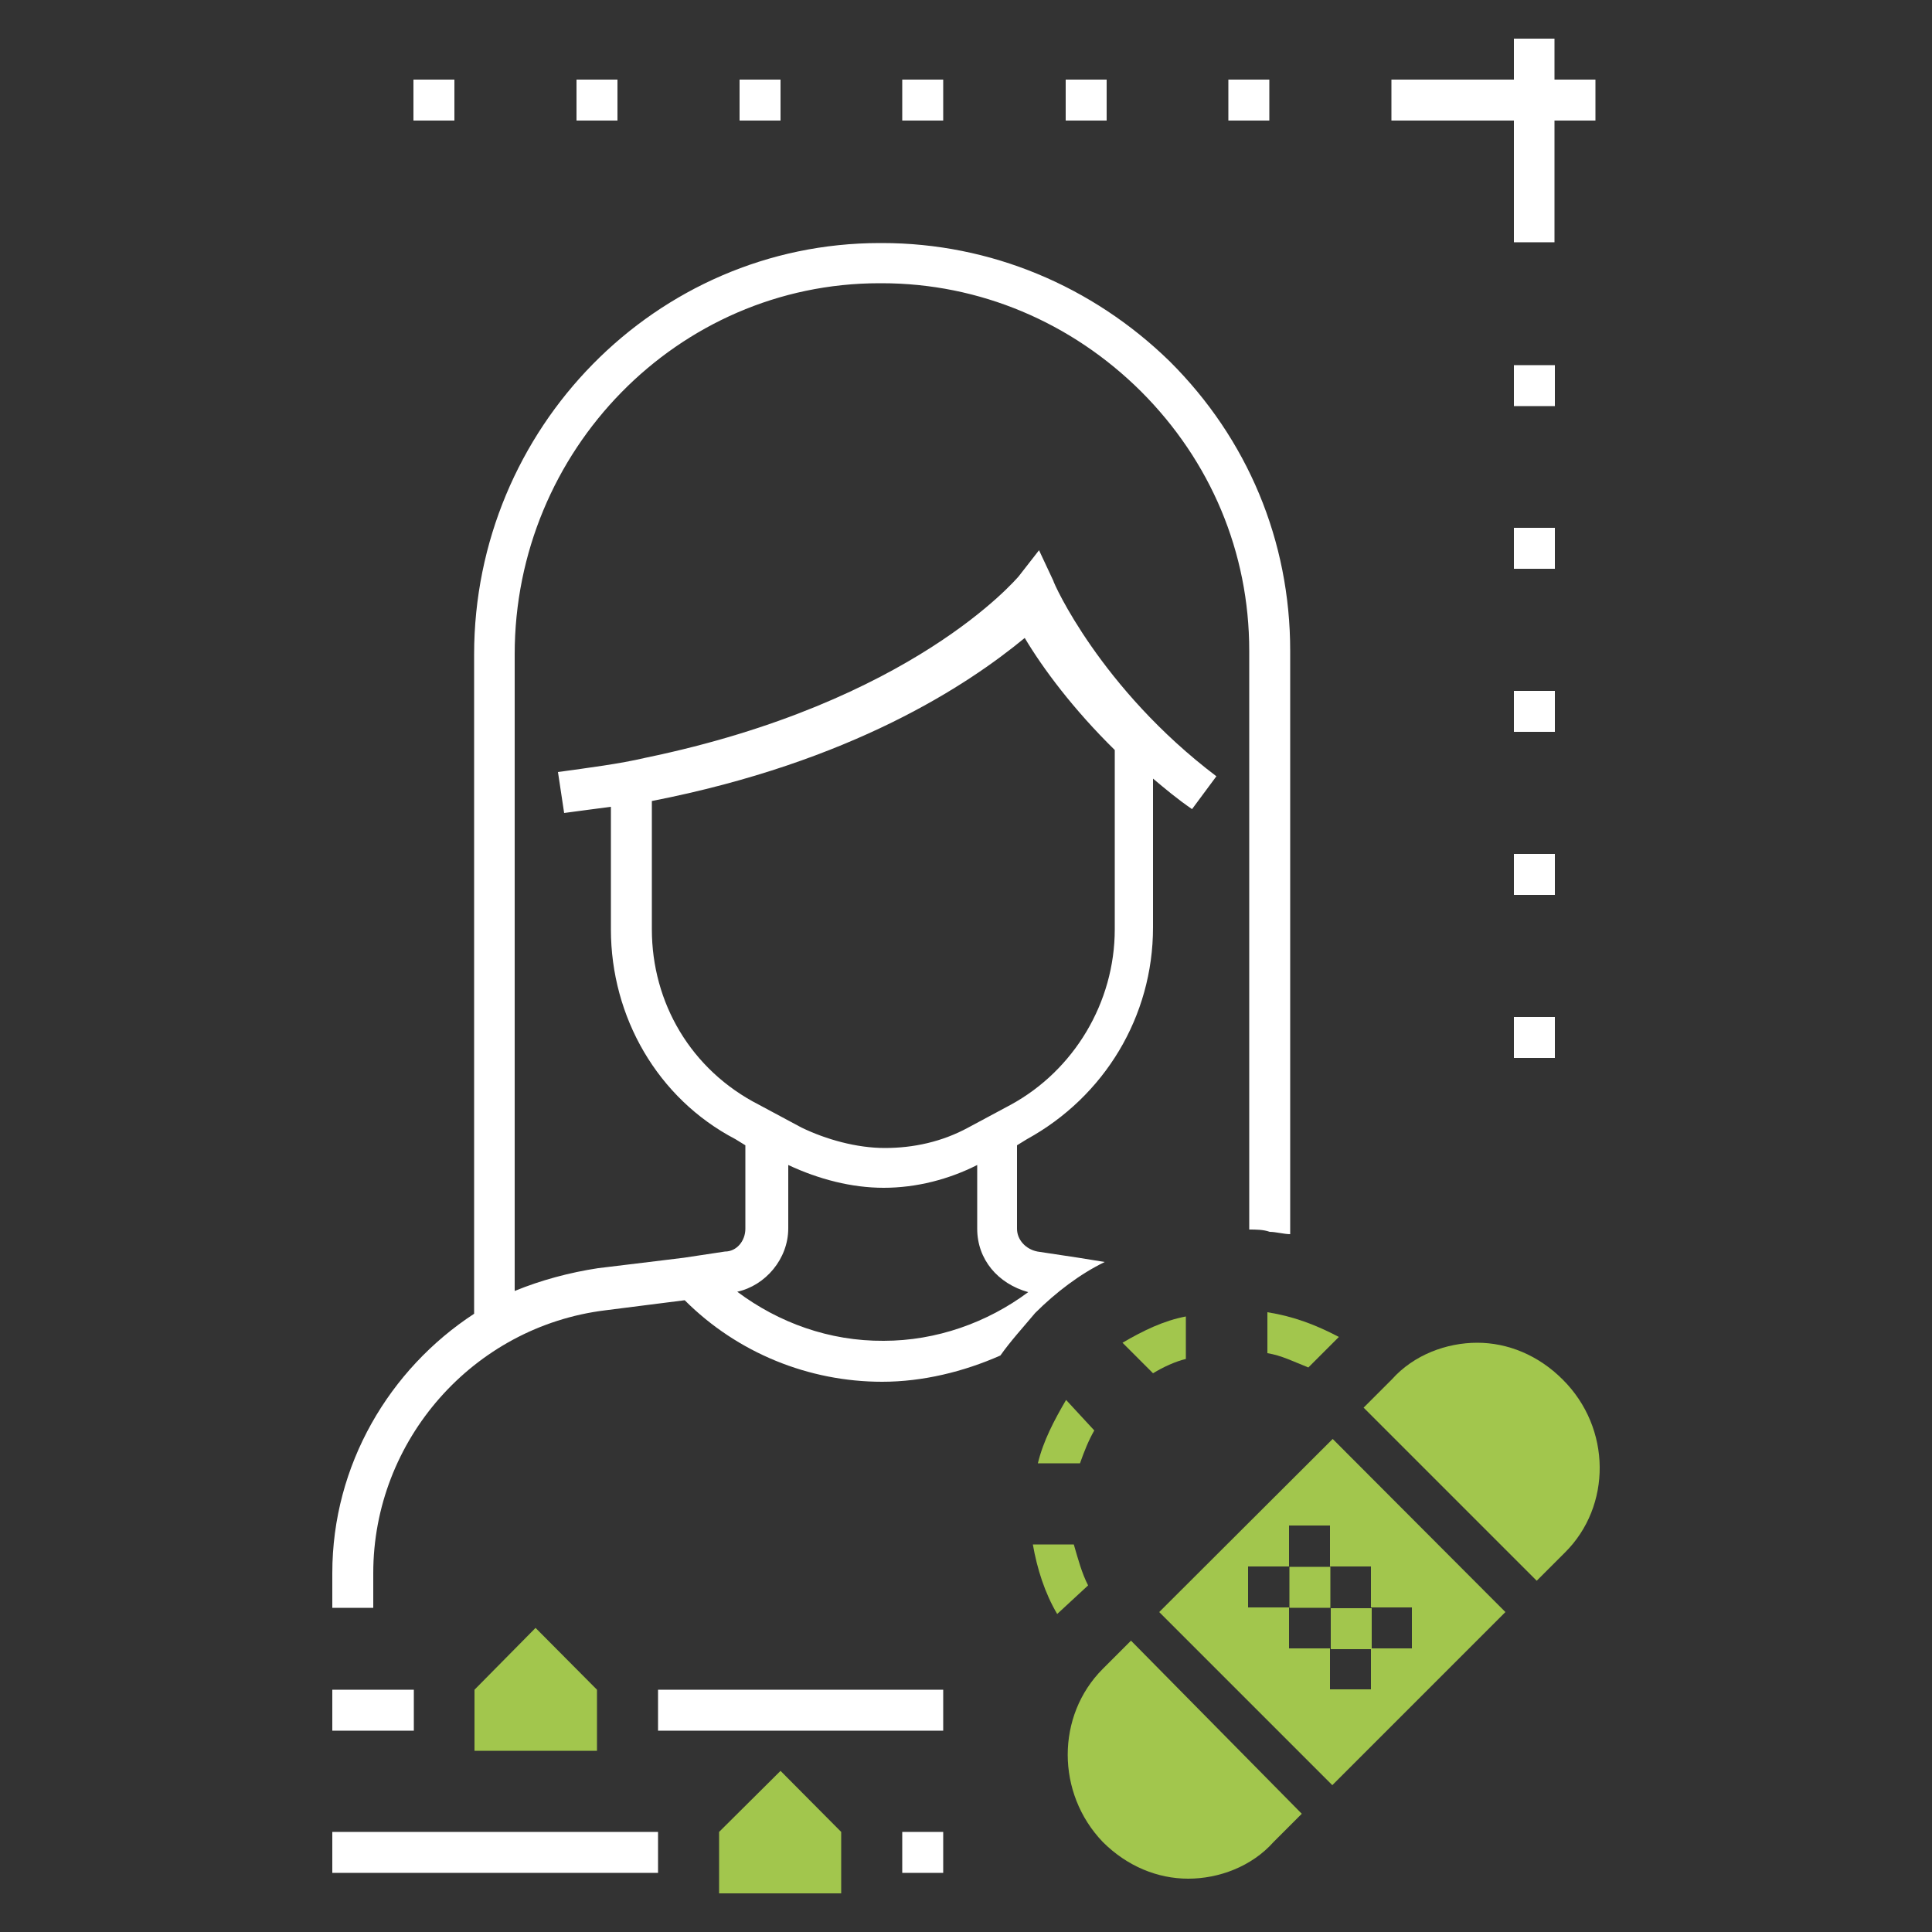 <?xml version="1.0" encoding="utf-8"?>
<!-- Generator: Adobe Illustrator 23.0.2, SVG Export Plug-In . SVG Version: 6.00 Build 0)  -->
<svg version="1.1" id="Layer_1" xmlns="http://www.w3.org/2000/svg" xmlns:xlink="http://www.w3.org/1999/xlink" x="0px" y="0px"
	 viewBox="0 0 500 500" style="enable-background:new 0 0 500 500;" xml:space="preserve">
<rect x="0" y="0" width="500" height="500" fill="#333333" stroke="none"/>
<style type="text/css">
	.st0{fill:#FFFFFF;}
	.st1{fill:#A2C64D;}
</style>
<g>
	<path class="st0" d="M258.9,350.8c2.6-3.7,5.9-7.3,9-11c5.3-5.3,11.6-10.1,18-13.2l0,0l-6.8-1.1l-10.6-1.6
		c-3.1-0.6-5.3-3.1-5.3-5.9v-21.6l2.6-1.6c20-11,32.6-31.7,32.6-54.8v-38.5c3.1,2.6,6.3,5.3,10.1,7.9l6.3-8.5
		c-30-22.7-42.2-50.1-42.2-50.6l-3.7-7.9l-5.3,6.8c-0.6,0.6-27.4,32.6-96.5,46.9l0,0c-6.8,1.6-14.8,2.6-22.7,3.7l1.6,10.6
		c4.2-0.6,8.5-1.1,12.1-1.6v31.7c0,22.7,12.1,43.8,32.2,54.3l2.6,1.6V318c0,3.1-2.2,5.9-5.3,5.9l-10.6,1.6l-9,1.1l0,0l-13.2,1.6
		c-7.3,1.1-14.8,3.1-21.6,5.9V169.3c0-52.7,42.2-96,94.4-96c0,0,0,0,0.6,0c25.3,0,49.1,10.1,67.1,28c18,18,28,41.6,28,67.1v149.8
		l0,0c1.6,0,3.7,0,5.3,0.6c1.6,0,3.7,0.6,5.3,0.6l0,0v-151c0-28.4-11-54.8-31.2-74.9c-20-19.5-46.4-30.6-74.4-30.6c0,0,0,0-0.6,0
		c-58,0-105,48-105,106.5V340C100.8,354.3,86,379.1,86,407.1v9h10.6v-9c0-34.3,25.8-63.8,60.1-68l20.5-2.6
		c13.7,13.7,32.2,21.1,51.1,21.1C238.8,357.6,249.4,355,258.9,350.8L258.9,350.8z M168.7,240.5v-33.2c51.7-10.1,81.7-30,96.5-42.2
		c4.7,7.9,12.6,18.5,23.3,29v46.4c0,19-10.6,36.5-26.9,45.4l-11,5.9c-6.8,3.7-14.2,5.3-21.6,5.3c-7.3,0-15.2-2.2-21.6-5.3l-11-5.9
		C178.8,276.9,168.7,259.5,168.7,240.5z M190.8,334.3c7.3-1.6,13.2-8.5,13.2-16.4v-16.4c7.9,3.7,16.4,5.9,24.7,5.9
		c8.5,0,16.9-2.2,24.2-5.9V318c0,7.9,5.3,14.2,13.2,16.4c-10.6,7.9-23.8,12.6-37.4,12.6C214.6,347.1,201.5,342.3,190.8,334.3z"/>
	<g>
		<g>
			<g>
				<g>
					<path class="st1" d="M290.5,347.5l7.9,7.9c2.6-1.6,5.9-3.1,8.5-3.7v-11C301.1,341.8,295.8,344.4,290.5,347.5z"/>
					<path class="st1" d="M279.5,378.7c1.1-3.1,2.2-5.9,3.7-8.5l-7.3-7.9c-3.1,5.3-5.9,10.6-7.3,16.4H279.5L279.5,378.7z"/>
					<path class="st1" d="M328,339.6v10.6c3.7,0.6,6.8,2.2,10.6,3.7l7.9-7.9C340.6,342.9,334.9,340.7,328,339.6z"/>
					<path class="st1" d="M281.6,410.3c-1.6-3.1-2.6-6.8-3.7-10.6h-10.6c1.1,6.3,3.1,12.6,6.3,18L281.6,410.3z"/>
				</g>
			</g>
			<path class="st1" d="M292.7,424.6l-7.3,7.3c-12.1,12.1-12.1,32.2,0,44.8c6.3,6.3,14.2,9.5,22.1,9.5s16.4-3.1,22.1-9.5l7.3-7.3
				L292.7,424.6z"/>
			<path class="st1" d="M404.4,357c-6.3-6.3-14.2-9.5-22.1-9.5s-16.4,3.1-22.1,9.5l-7.3,7.3l44.8,44.8l7.3-7.3
				C417.1,389.8,417.1,369.6,404.4,357z"/>
			<g>
				<rect x="344.4" y="416.2" class="st1" width="10.6" height="10.6"/>
				<rect x="333.7" y="405.5" class="st1" width="10.6" height="10.6"/>
				<path class="st1" d="M344.9,372.4L300,417.2l44.8,44.8l44.8-44.8L344.9,372.4z M354.8,426.6v10.6h-10.6v-10.6h-10.6V416h-10.6
					v-10.6h10.6v-10.6h10.6v10.6h10.6V416h10.6v10.6H354.8L354.8,426.6z"/>
			</g>
		</g>
	</g>
	<g>
		<polygon class="st0" points="412.9,20.6 402.3,20.6 402.3,10 391.8,10 391.8,20.6 360.1,20.6 360.1,31.2 391.8,31.2 391.8,62.7 
			402.3,62.7 402.3,31.2 412.9,31.2 		"/>
		<g>
			<rect x="391.8" y="94.5" class="st0" width="10.6" height="10.6"/>
		</g>
		<g>
			<rect x="317.9" y="20.6" class="st0" width="10.6" height="10.6"/>
		</g>
		<g>
			<rect x="275.8" y="20.6" class="st0" width="10.6" height="10.6"/>
		</g>
		<g>
			<rect x="233.5" y="20.6" class="st0" width="10.6" height="10.6"/>
		</g>
		<g>
			<rect x="191.4" y="20.6" class="st0" width="10.6" height="10.6"/>
		</g>
		<g>
			<rect x="149.2" y="20.6" class="st0" width="10.6" height="10.6"/>
		</g>
		<g>
			<rect x="107" y="20.6" class="st0" width="10.6" height="10.6"/>
		</g>
		<g>
			<rect x="391.8" y="136.6" class="st0" width="10.6" height="10.6"/>
		</g>
		<g>
			<rect x="391.8" y="178.8" class="st0" width="10.6" height="10.6"/>
		</g>
		<g>
			<rect x="391.8" y="221" class="st0" width="10.6" height="10.6"/>
		</g>
		<g>
			<rect x="391.8" y="263.2" class="st0" width="10.6" height="10.6"/>
		</g>
	</g>
	<g>
		<rect x="233.5" y="474.1" class="st0" width="10.6" height="10.6"/>
	</g>
	<g>
		<rect x="86" y="474.1" class="st0" width="84.3" height="10.6"/>
	</g>
	<g>
		<polygon class="st1" points="186.1,490 217.7,490 217.7,474.1 202,458.3 186.1,474.1 		"/>
	</g>
	<g>
		<rect x="170.3" y="437.3" class="st0" width="73.8" height="10.6"/>
	</g>
	<g>
		<rect x="86" y="437.3" class="st0" width="21.1" height="10.6"/>
	</g>
	<g>
		<polygon class="st1" points="122.8,453.1 154.5,453.1 154.5,437.3 138.6,421.3 122.8,437.3 		"/>
	</g>
</g>
</svg>

